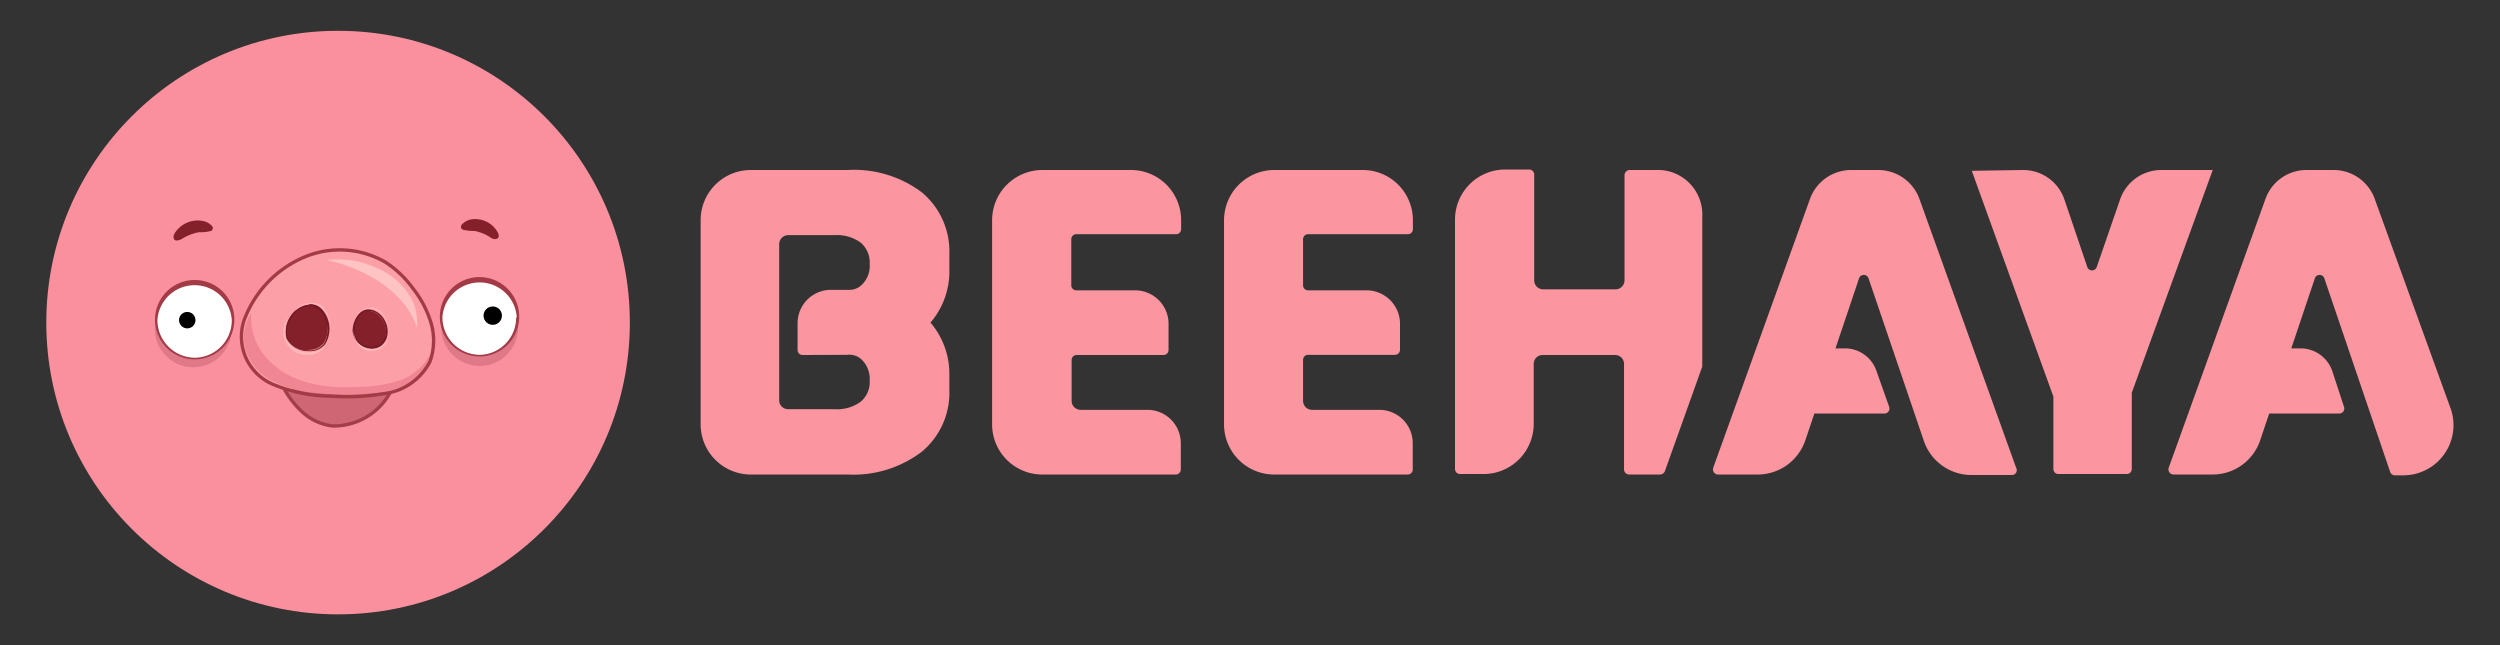 <svg id="Layer_1" data-name="Layer 1" xmlns="http://www.w3.org/2000/svg" viewBox="0 0 155 40">
  <rect x="0" y="0" width="155" height="40" fill="#333333" stroke="none"/>
  <defs>
    <style>
      .cls-1 {
        fill: #fa909d;
      }

      .cls-1, .cls-10, .cls-11, .cls-2, .cls-3, .cls-6, .cls-7 {
        isolation: isolate;
      }

      .cls-2 {
        fill: #d46f7f;
        opacity: 0.73;
      }

      .cls-4 {
        fill: #fff;
      }

      .cls-5 {
        fill: #a33b46;
      }

      .cls-6 {
        fill: #fd9fa6;
      }

      .cls-7 {
        fill: #ce6673;
        stroke: #a13e49;
      }

      .cls-12, .cls-7 {
        stroke-miterlimit: 10;
        stroke-width: 0.21px;
      }

      .cls-8 {
        fill: #84202a;
      }

      .cls-9 {
        fill: #751926;
      }

      .cls-10, .cls-13 {
        fill: #fec4c4;
      }

      .cls-11 {
        fill: #f08593;
      }

      .cls-12 {
        fill: none;
        stroke: #a33b46;
      }

      .cls-13 {
        opacity: 0.68;
      }

      .cls-14 {
        fill: #fb95a0;
      }
    </style>
  </defs>
  <g>
    <g>
      <circle class="cls-1" cx="20.96" cy="20" r="18.09"/>
      <circle class="cls-2" cx="11.98" cy="20.39" r="2.38"/>
      <g class="cls-3">
        <circle class="cls-4" cx="12.07" cy="19.84" r="2.38"/>
        <path class="cls-5" d="M14.53,19.84a2.46,2.46,0,1,1-2.46-2.48A2.45,2.45,0,0,1,14.53,19.84Zm-.16,0a2.31,2.31,0,0,0-4.61,0,2.34,2.34,0,0,0,2.31,2.34,2.32,2.32,0,0,0,2.3-2.34Z"/>
      </g>
      <path class="cls-6" d="M17,23.86a9.56,9.56,0,0,0,3.52.7,13.76,13.76,0,0,0,3.38-.17,3.69,3.69,0,0,0,2.77-2,3.87,3.87,0,0,0,.05-2.38,6.4,6.4,0,0,0-1.12-2.13,6.47,6.47,0,0,0-1.71-1.63A5.66,5.66,0,0,0,18.73,16a6.81,6.81,0,0,0-3.59,3.84A3.21,3.21,0,0,0,17,23.86Z"/>
      <circle class="cls-2" cx="29.74" cy="20.31" r="2.38"/>
      <g class="cls-3">
        <circle class="cls-4" cx="29.74" cy="19.67" r="2.38"/>
        <path class="cls-5" d="M32.19,19.67a2.46,2.46,0,1,1-.7-1.75A2.43,2.43,0,0,1,32.19,19.67Zm-.15,0a2.31,2.31,0,0,0-4.61,0A2.33,2.33,0,0,0,29.74,22,2.3,2.3,0,0,0,32,19.67Z"/>
      </g>
      <path class="cls-7" d="M17.62,24.11a5.72,5.72,0,0,0,1.24,1.54,3.37,3.37,0,0,0,1.76.76,4,4,0,0,0,3.57-2.07"/>
      <g>
        <path class="cls-8" d="M19.16,21.73A1.46,1.46,0,0,1,17.82,21,1.51,1.51,0,0,1,18,19.63a1.48,1.48,0,0,1,1.15-.73.86.86,0,0,1,.28,0,.92.92,0,0,1,.46.31,1.8,1.8,0,0,1,.18,2.07,1.15,1.15,0,0,1-.95.41Z"/>
        <path class="cls-9" d="M19.19,19a.9.9,0,0,1,.7.33,1.75,1.75,0,0,1,.18,2,1.11,1.11,0,0,1-.91.39A1.41,1.41,0,0,1,17.87,21a1.43,1.43,0,0,1,.22-1.31,1.42,1.42,0,0,1,1.1-.71m0-.1A1.73,1.73,0,0,0,17.77,21a1.53,1.53,0,0,0,1.39.77,1.18,1.18,0,0,0,1-.43A1.82,1.82,0,0,0,20,19.22a1,1,0,0,0-.78-.37Z"/>
      </g>
      <g>
        <path class="cls-8" d="M23,21.56a1.13,1.13,0,0,1-.7-.25A.9.9,0,0,1,22,21a1.28,1.28,0,0,1-.09-.44,1.46,1.46,0,0,1,.36-1.05.77.77,0,0,1,.55-.24,1,1,0,0,1,.32.06,1.21,1.21,0,0,1,.61.56,1.34,1.34,0,0,1,.17.88,1,1,0,0,1-.5.73A1,1,0,0,1,23,21.56Z"/>
        <path class="cls-9" d="M22.86,19.28a.8.8,0,0,1,.3.06,1.1,1.1,0,0,1,.58.53,1.41,1.41,0,0,1,.17.86,1,1,0,0,1-.47.68.9.9,0,0,1-.4.09,1.09,1.09,0,0,1-.67-.23.81.81,0,0,1-.28-.34,1.08,1.08,0,0,1-.09-.41,1.45,1.45,0,0,1,.35-1,.69.69,0,0,1,.51-.23m0-.11c-.63,0-1,.74-1,1.35A1.39,1.39,0,0,0,22,21a1,1,0,0,0,.31.37,1.26,1.26,0,0,0,.74.26,1,1,0,0,0,.45-.11,1,1,0,0,0,.52-.76,1.42,1.42,0,0,0-.18-.92,1.27,1.27,0,0,0-.63-.58.86.86,0,0,0-.34-.07Z"/>
      </g>
      <path class="cls-8" d="M30.85,14.39a1.59,1.59,0,0,0-1.67-.78,1,1,0,0,0-.55.32.21.21,0,0,0,0,.27l.1.05a3.17,3.17,0,0,0,.69.07,2.63,2.63,0,0,1,1,.41.45.45,0,0,0,.33.09C31,14.77,30.93,14.54,30.85,14.39Z"/>
      <path class="cls-8" d="M10.82,14.48a1.68,1.68,0,0,1,1.75-.78,1,1,0,0,1,.57.31.19.19,0,0,1,0,.27.16.16,0,0,1-.1.05,2.89,2.89,0,0,1-.72.07,3.14,3.14,0,0,0-1.06.42.63.63,0,0,1-.35.09C10.71,14.86,10.74,14.62,10.82,14.48Z"/>
      <circle cx="11.61" cy="19.85" r="0.51"/>
      <circle cx="30.55" cy="19.57" r="0.57"/>
      <path class="cls-10" d="M20.23,16.13a5.61,5.61,0,0,1,3,.43,4.33,4.33,0,0,1,2.45,2.33,3.9,3.9,0,0,1,.18,1.44C24.79,17.06,20.39,16.11,20.23,16.13Z"/>
      <path class="cls-11" d="M15.12,20.94a2.7,2.7,0,0,0,.14.88,3.44,3.44,0,0,0,1.47,1.72,7.26,7.26,0,0,0,3.07.84,16.11,16.11,0,0,0,3.33,0,5.44,5.44,0,0,0,2.37-.7,2.67,2.67,0,0,0,1.31-2,3.48,3.48,0,0,1-1.89,1.86,8.35,8.35,0,0,1-2.53.44c-1.89.13-4.06-.09-5.51-1.44a3.76,3.76,0,0,1-1.31-3.12A2.87,2.87,0,0,0,15.12,20.94Z"/>
      <path class="cls-12" d="M17,23.86a9.56,9.56,0,0,0,3.52.7,13.76,13.76,0,0,0,3.38-.17,3.69,3.69,0,0,0,2.77-2,3.87,3.87,0,0,0,.05-2.38,6.4,6.4,0,0,0-1.12-2.13,6.47,6.47,0,0,0-1.71-1.63A5.66,5.66,0,0,0,18.73,16a6.81,6.81,0,0,0-3.59,3.84A3.21,3.21,0,0,0,17,23.86Z"/>
      <path class="cls-13" d="M20.2,21.36a1,1,0,0,1-.37.31,1.41,1.41,0,0,1-.48.15,1.65,1.65,0,0,1-1.3-.39,1.26,1.26,0,0,1-.4-.81,1.58,1.58,0,0,1,.06-.48,2.41,2.41,0,0,1,.08-.25.8.8,0,0,1,.1-.23A1.43,1.43,0,0,0,19,22a1.58,1.58,0,0,0,.53-.07,1.11,1.11,0,0,0,.74-.66Z"/>
      <path class="cls-13" d="M24,21.11a1,1,0,0,0,.07-.39,1,1,0,0,1-.34.67l-.1.08a1.16,1.16,0,0,1-1,.07,1.06,1.06,0,0,1-.55-.47,1.27,1.27,0,0,1-.15-.6,1.16,1.16,0,0,0,.26.9,1,1,0,0,0,.51.34,1.06,1.06,0,0,0,.66,0,1.12,1.12,0,0,0,.54-.37A1.16,1.16,0,0,0,24,21.11Z"/>
      <path class="cls-13" d="M20.49,20.18a1.94,1.94,0,0,0-.31-.94A1.13,1.13,0,0,0,20,19a1,1,0,0,0-.59-.22,1.4,1.4,0,0,0-.89.24.7.7,0,0,0-.2.22,2.26,2.26,0,0,1,.37-.26,1.22,1.22,0,0,1,.7-.12,1.16,1.16,0,0,1,.32.08.93.93,0,0,1,.27.21,1.65,1.65,0,0,1,.39.58,2.21,2.21,0,0,1,.12,1A2.05,2.05,0,0,0,20.49,20.18Z"/>
      <path class="cls-13" d="M24,20a1.31,1.31,0,0,1,.09.28,1.88,1.88,0,0,0-.36-.86,1,1,0,0,0-.58-.35,1.12,1.12,0,0,0-.69.14,1,1,0,0,0-.47.63,1.36,1.36,0,0,1,.39-.53,1,1,0,0,1,.62-.17.83.83,0,0,1,.34.1,1.2,1.2,0,0,1,.4.32A2.13,2.13,0,0,1,24,20Z"/>
    </g>
    <g>
      <g>
        <path class="cls-14" d="M102.91,10.54l-1.88,0a.33.33,0,0,0-.31.32v6.52a.56.56,0,0,1-.56.56H95.67a.56.56,0,0,1-.55-.56l0-6.56a.31.31,0,0,0-.31-.31H93.32a3.11,3.11,0,0,0-3.11,3.12l0,15.45a.31.31,0,0,0,.31.31H92a3.11,3.11,0,0,0,3.09-3.11V22.56a.55.55,0,0,1,.55-.55h4.49a.55.55,0,0,1,.56.55l0,6.54a.32.32,0,0,0,.31.32l1.92,0a.33.33,0,0,0,.3-.2l2.32-6.49V13.45A2.76,2.76,0,0,0,102.91,10.54Z"/>
        <path class="cls-14" d="M81.1,14.52h6.21a.31.31,0,0,0,.29-.31v-.56a3.11,3.11,0,0,0-3.11-3.11H79a3.12,3.12,0,0,0-3.11,3.12V26.31A3.11,3.11,0,0,0,79,29.42h8.28a.31.31,0,0,0,.31-.31V27.47a2.07,2.07,0,0,0-2.07-2.06H81.35a.56.56,0,0,1-.56-.56V22.32A.31.31,0,0,1,81.1,22h5.38a.31.31,0,0,0,.32-.31V20A2.08,2.08,0,0,0,84.72,18H81.1a.31.31,0,0,1-.31-.31V14.83A.31.31,0,0,1,81.1,14.52Z"/>
        <path class="cls-14" d="M66.73,14.52h6.21a.31.31,0,0,0,.29-.31v-.56a3.11,3.11,0,0,0-3.11-3.11h-5.5a3.12,3.12,0,0,0-3.11,3.12V26.31a3.11,3.11,0,0,0,3.11,3.11h8.28a.31.31,0,0,0,.31-.31V27.47a2.07,2.07,0,0,0-2.07-2.06H67a.56.56,0,0,1-.56-.56V22.32a.31.31,0,0,1,.31-.31h5.38a.31.31,0,0,0,.32-.31V20A2.08,2.08,0,0,0,70.35,18H66.73a.31.31,0,0,1-.31-.31V14.83A.31.31,0,0,1,66.73,14.52Z"/>
        <g>
          <path class="cls-14" d="M116.46,10.54h-1.69a2.72,2.72,0,0,0-2.55,1.79l-6,16.67a.32.32,0,0,0,.3.42H109a3.12,3.12,0,0,0,2.93-2.12l.56-1.66h4.35a.31.31,0,0,0,.29-.41L116.34,23a2.06,2.06,0,0,0-2-1.4h-.54l1.46-4.34a.31.31,0,0,1,.59,0l3.43,10.08a3.12,3.12,0,0,0,3,2.11h2.48A.3.3,0,0,0,125,29l-6-16.68A2.72,2.72,0,0,0,116.46,10.54Z"/>
          <path class="cls-14" d="M144.72,10.54H143a2.7,2.7,0,0,0-2.54,1.79l-6,16.67a.32.32,0,0,0,.3.42h2.44a3.11,3.11,0,0,0,2.93-2.12l.56-1.66h4.35a.31.31,0,0,0,.29-.41L144.6,23a2.08,2.08,0,0,0-2-1.4h-.54l1.46-4.34a.31.31,0,0,1,.59,0l4.08,12a.31.31,0,0,0,.3.21H149a3.11,3.11,0,0,0,2.93-4.17l-4.68-12.92A2.71,2.71,0,0,0,144.72,10.54Z"/>
        </g>
        <path class="cls-14" d="M137.19,10.54H134a2.7,2.7,0,0,0-2.56,1.84L130,16.55a.31.31,0,0,1-.59,0L128,12.39a2.7,2.7,0,0,0-2.56-1.85l-3.19.05,5.06,14,0,4.49a.31.31,0,0,0,.31.31h4.24a.31.31,0,0,0,.31-.31V24.35Z"/>
      </g>
      <path class="cls-14" d="M58.86,15.78a4.78,4.78,0,0,0-1.7-3.85,7,7,0,0,0-4.61-1.39h-6a3.11,3.11,0,0,0-3.11,3.11V26.31a3.11,3.11,0,0,0,3.11,3.11h6A7,7,0,0,0,57.16,28a4.76,4.76,0,0,0,1.7-3.84v-.91A4.89,4.89,0,0,0,57.69,20a4.86,4.86,0,0,0,1.17-3.29ZM52.52,22a1.13,1.13,0,0,1,.82.22,1.66,1.66,0,0,1,.58,1.37,1.58,1.58,0,0,1-.55,1.31,2.46,2.46,0,0,1-1.62.47H48.86a.55.55,0,0,1-.55-.55V15.14a.56.56,0,0,1,.55-.56h2.89a2.46,2.46,0,0,1,1.62.47,1.61,1.61,0,0,1,.55,1.32,1.61,1.61,0,0,1-.58,1.37,1.14,1.14,0,0,1-.78.23h-1A2.07,2.07,0,0,0,49.45,20V21.7a.31.31,0,0,0,.31.31Z"/>
    </g>
  </g>
</svg>
